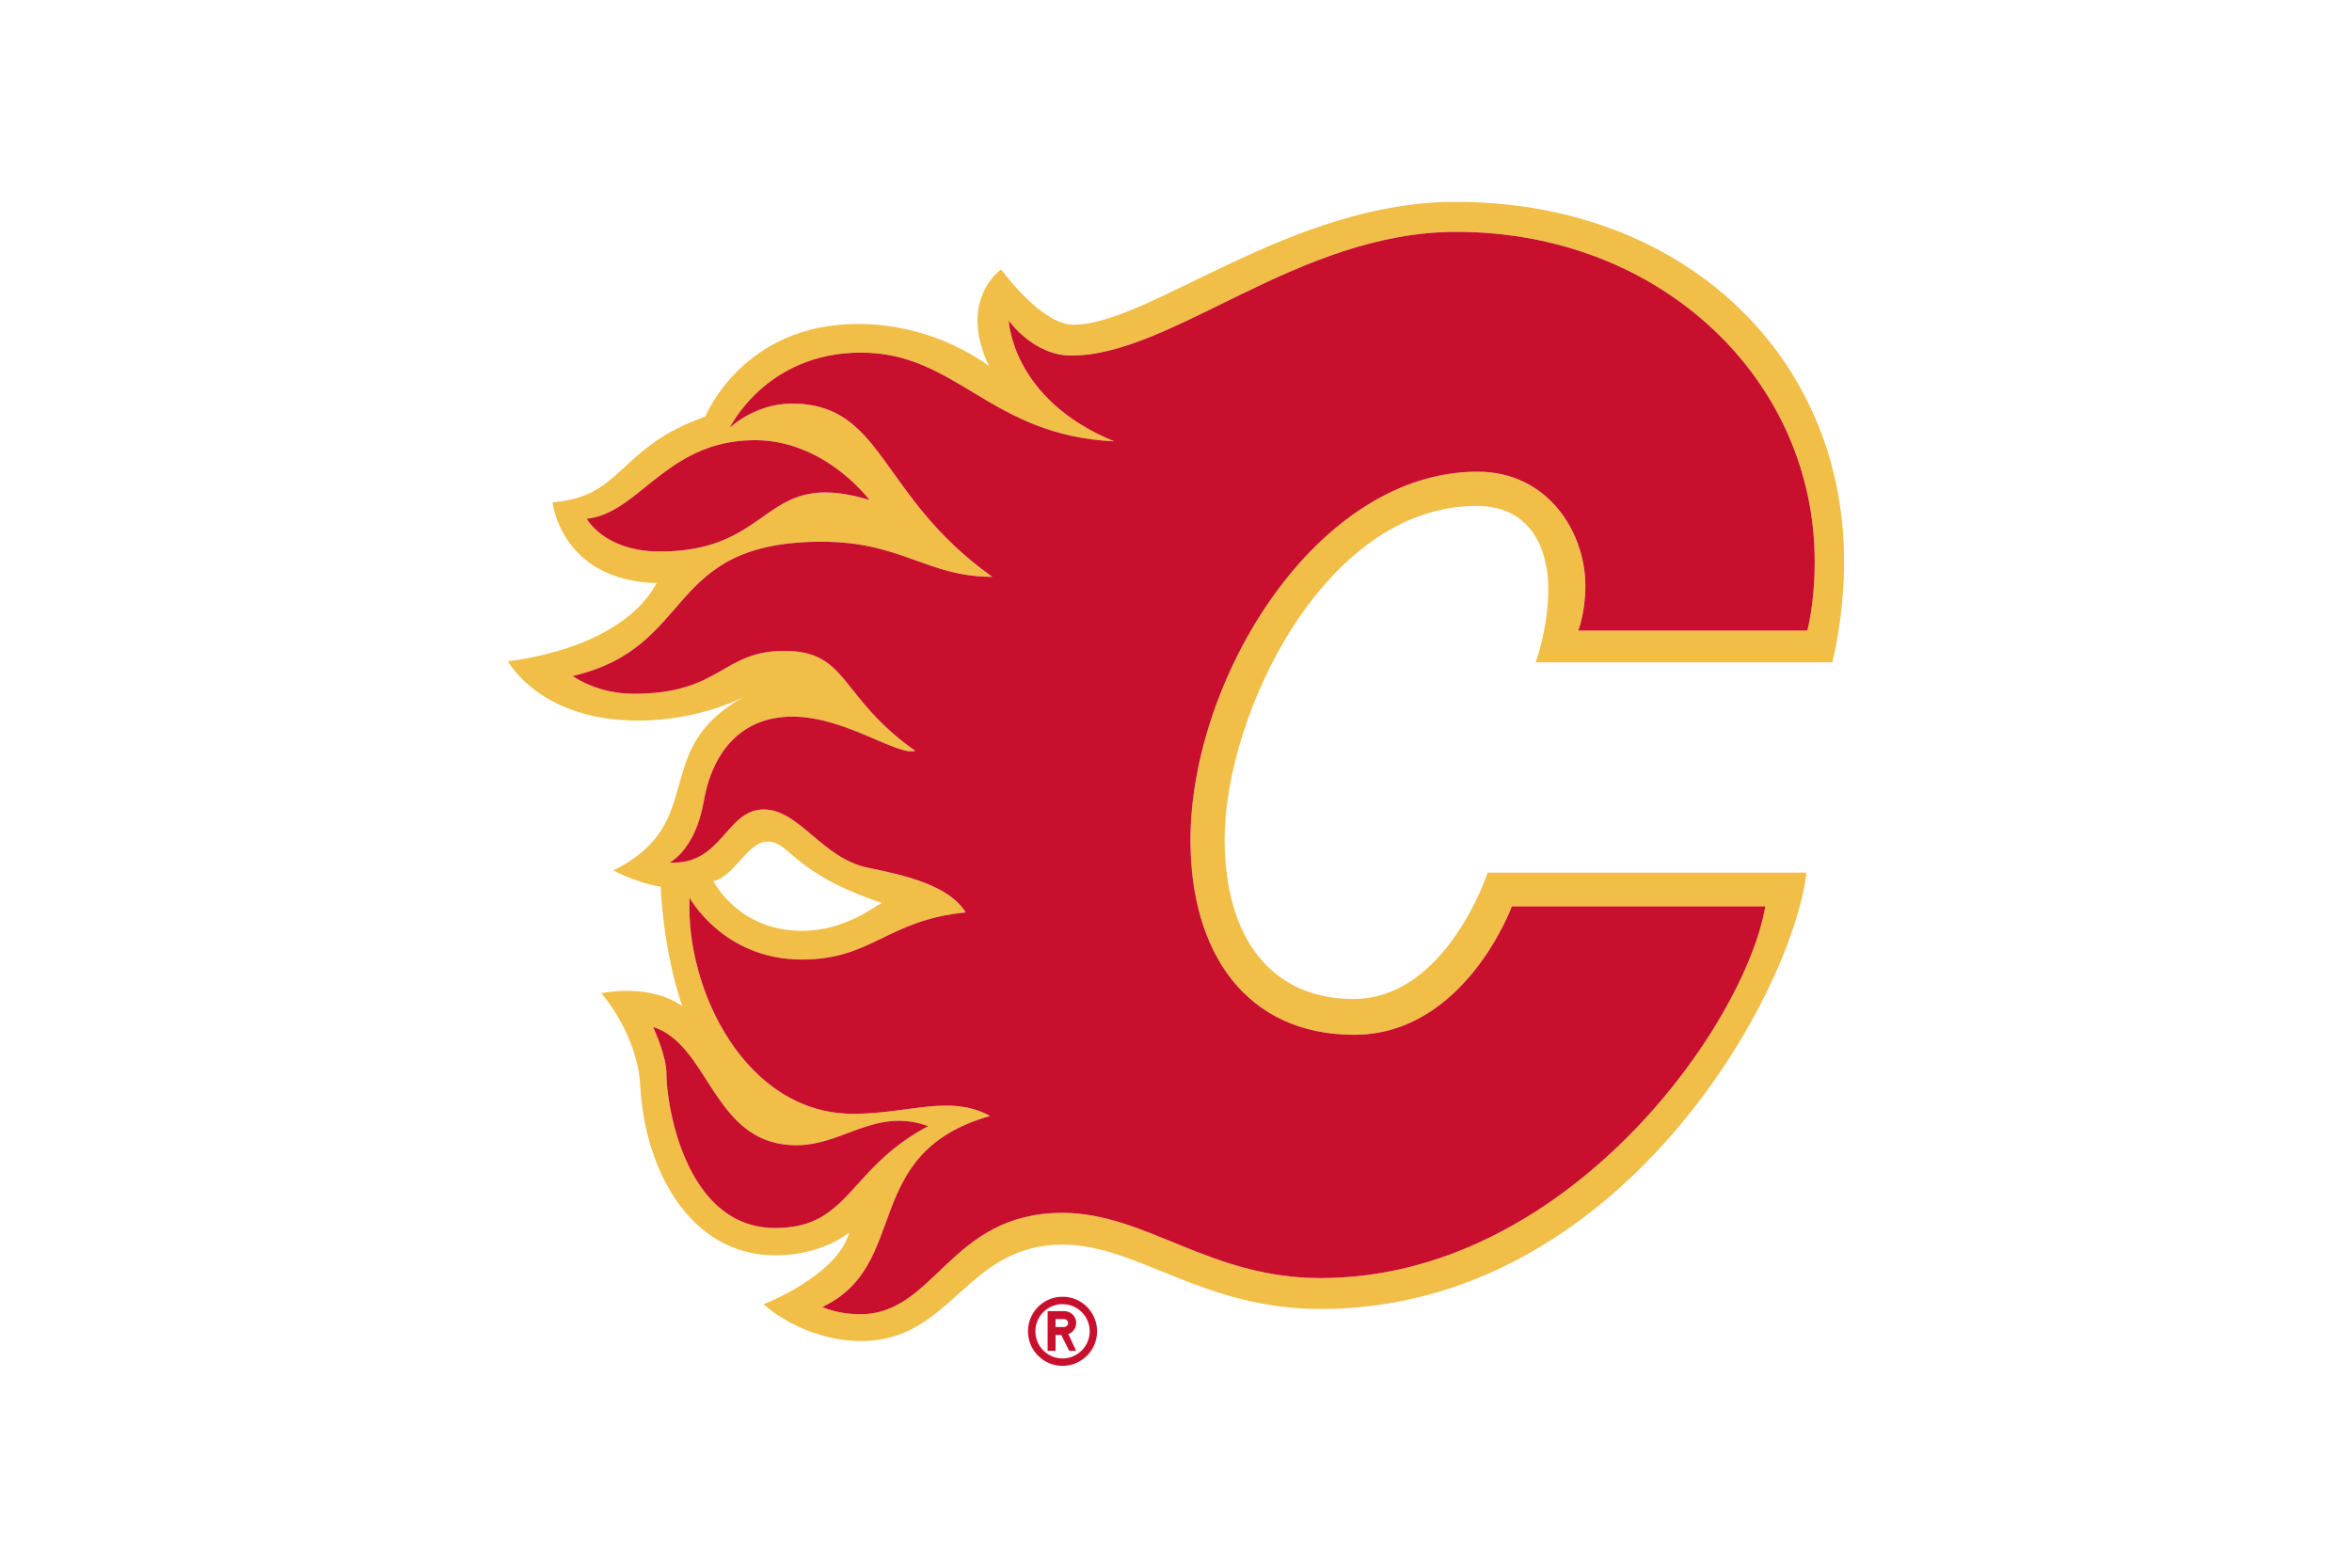 <svg xmlns="http://www.w3.org/2000/svg" viewBox="0 0 960 640"><path fill="#f1be48" d="M747.887 270.395s4.798-17.958 4.798-41.322c0-83.14-64.841-146.666-158.651-146.666-67.59 0-125.021 50.172-155.899 50.172-13.176 0-29.475-22.55-29.475-22.55s-17.937 12.054-4.978 39.465c0 0-21.238-17.246-53.49-17.246-47.247 0-62.274 37.823-62.274 37.823-35.94 12.585-33.29 32.697-62.364 34.994 0 0 3.216 31.79 42.461 33.003-14.983 27.714-60.7 31.848-60.7 31.848s12.954 24.264 53.056 24.264c25.881 0 43.908-10.009 43.908-10.009-40.167 21.62-14.308 51.627-53.923 71.15 0 0 8.742 4.935 19.313 6.671 0 0 .756 24.946 8.797 48.743 0 0-11.115-9.115-33.011-5.286 0 0 14.764 16.68 15.888 37.88 1.801 33.988 20.133 69.154 55.176 69.154 19.452 0 30.121-9.378 30.121-9.378-4.743 17.717-34.991 29.36-34.991 29.36s16.024 15.002 39.876 15.002c37.212 0 42.509-39.356 82.3-39.356 30.451 0 56.759 26.282 105.126 26.282 122.339 0 192.668-128.764 198.384-178.134h-130.12s-16.879 51.578-54.763 51.578c-34.116 0-52.59-25.615-52.59-65.3 0-50.28 40.445-135.997 102.869-135.997 22.794 0 29.226 18.627 29.226 33.761 0 16.457-5.166 30.093-5.166 30.093zm-508.404-58.627c21.632-2.315 32.622-32.05 68.696-32.05 28.64 0 46.712 24.422 46.712 24.422-44.01-13.365-38.353 21.002-85.579 21.002-22.6 0-29.829-13.374-29.829-13.374m76.868 289.555c-36.525 0-44.347-50.043-44.347-63.097 0-7.247-5.465-18.999-5.465-18.999 23.407 7.547 24.466 48.297 58.514 48.297 19.148 0 32.516-15.577 53.833-7.767-32.762 17.238-31.91 41.566-62.535 41.566m286.71-308.763c-65.768 0-117.149 84.704-117.149 150.422 0 46.062 22.862 79.457 66.795 79.457 45.147 0 64.382-52.409 64.382-52.409h103.459c-8.544 49.188-81.415 151.741-181.542 151.741-45.555 0-71.29-26.624-105.351-26.624-46.033 0-51.708 41.385-82.594 41.385-9.32 0-15.459-2.975-15.459-2.975 36.518-17.12 15.042-62.753 68.507-77.985-16.566-8.949-33.005-.869-55.917-.869-43.709 0-68.492-50.49-66.744-88.237 0 0 13.682 25.262 45.938 25.262 28.526 0 34.835-16.147 66.762-19.246-6.732-10.994-24.664-15.158-39.779-18.212-18.835-3.81-28.073-23.807-42.659-23.807-15.405 0-17.026 22.913-38.372 21.65 0 0 10.433-5.045 13.881-24.9 3.431-19.774 14.935-34.653 36.253-34.653 21.442 0 42.886 16.182 50.075 13.967-31.101-21.958-27.177-40.815-53.394-40.815-25.56 0-25.786 17.522-61.527 17.522-15.157 0-24.864-7.253-24.864-7.253 50.907-11.923 36.692-54.827 101.704-54.827 32.623 0 42.896 14.337 69.563 14.337-46.436-32.904-44.095-70.728-81.843-70.728-15.118 0-25.317 9.854-25.317 9.854s14.699-30.669 53.583-30.669c39.241 0 52.556 33.843 103.329 36.23-41.886-17.158-43.047-49.302-43.047-49.302s10.002 14.287 25.54 14.287c41.354 0 92.439-50.51 157.164-50.51 83.613 0 146.257 60.482 146.257 134.523 0 17.554-3.019 28.26-3.019 28.26h-93.517s2.931-7.069 2.931-18.326c0-21.83-15.28-46.55-44.03-46.55ZM291.195 359.706c8.693-1.932 13.872-16.149 22.256-16.149 9.051 0 9.795 12.888 46.536 25.057-3.385 1.555-15.164 11.4-32.55 11.4-26.282 0-36.243-20.308-36.243-20.308z"/><path fill="#c8102e" d="M737.676 257.434s3.02-10.706 3.02-28.259c0-74.042-62.646-134.523-146.258-134.523-64.725 0-115.81 50.51-157.164 50.51-15.538 0-25.54-14.287-25.54-14.287s1.161 32.143 43.046 49.302c-50.771-2.387-64.087-36.23-103.328-36.23-38.884 0-53.582 30.67-53.582 30.67s10.198-9.855 25.316-9.855c37.748 0 35.407 37.823 81.843 70.727-26.666 0-36.939-14.336-69.563-14.336-65.011 0-50.798 42.903-101.704 54.827 0 0 9.707 7.252 24.864 7.252 35.741 0 35.967-17.52 61.527-17.52 26.216 0 22.293 18.856 53.394 40.814-7.188 2.215-28.633-13.967-50.074-13.967-21.319 0-32.823 14.88-36.254 34.651-3.448 19.857-13.88 24.901-13.88 24.901 21.345 1.264 22.966-21.65 38.372-21.65 14.585 0 23.823 19.996 42.659 23.807 15.114 3.054 33.047 7.218 39.778 18.213-31.927 3.1-38.236 19.246-66.761 19.246-32.257 0-45.939-25.262-45.939-25.262-1.748 37.746 23.035 88.237 66.743 88.237 22.914 0 39.352-8.08 55.917.868-53.464 15.232-31.988 60.865-68.505 77.986 0 0 6.138 2.975 15.458 2.975 30.887 0 36.561-41.385 82.594-41.385 34.061 0 59.796 26.623 105.351 26.623 100.127 0 172.998-102.552 181.542-151.74H617.09s-19.236 52.41-64.383 52.41c-43.933 0-66.796-33.395-66.796-79.457 0-65.719 51.383-150.422 117.15-150.422 28.75 0 44.03 24.718 44.03 46.548 0 11.258-2.933 18.326-2.933 18.326z"/><path fill="#c8102e" d="M354.892 204.14s-18.073-24.423-46.713-24.423c-36.074 0-47.064 29.737-68.696 32.051 0 0 7.229 13.373 29.829 13.373 47.226 0 41.569-34.367 85.58-21.002m23.995 255.617c-21.318-7.809-34.686 7.768-53.834 7.768-34.048 0-35.107-40.752-58.513-48.299 0 0 5.464 11.753 5.464 19 0 13.053 7.822 63.097 44.347 63.097 30.624 0 29.773-24.328 62.536-41.566M433.69 529.396c-7.789 0-14.098 6.308-14.098 14.097s6.31 14.1 14.098 14.1c7.779 0 14.089-6.314 14.089-14.1s-6.31-14.097-14.089-14.097m0 25.172c-6.121 0-11.07-4.96-11.07-11.075a11.064 11.064 0 0 1 11.07-11.072c6.107 0 11.074 4.953 11.074 11.072 0 6.114-4.967 11.075-11.073 11.075z"/><path fill="#c8102e" d="M439.015 538.571c-.629-2.007-2.597-3.292-4.7-3.292h-6.713v16.2h3.241V545h2.31l3.264 6.48h2.836l-3.201-6.858a4.82 4.82 0 0 0 2.714-2.42 4.82 4.82 0 0 0 .249-3.63m-4.807 3.188h-3.365v-3.24h3.476a1.62 1.62 0 0 1 1.222.548 1.62 1.62 0 0 1 .389 1.281c-.101.83-.885 1.411-1.722 1.411"/></svg>